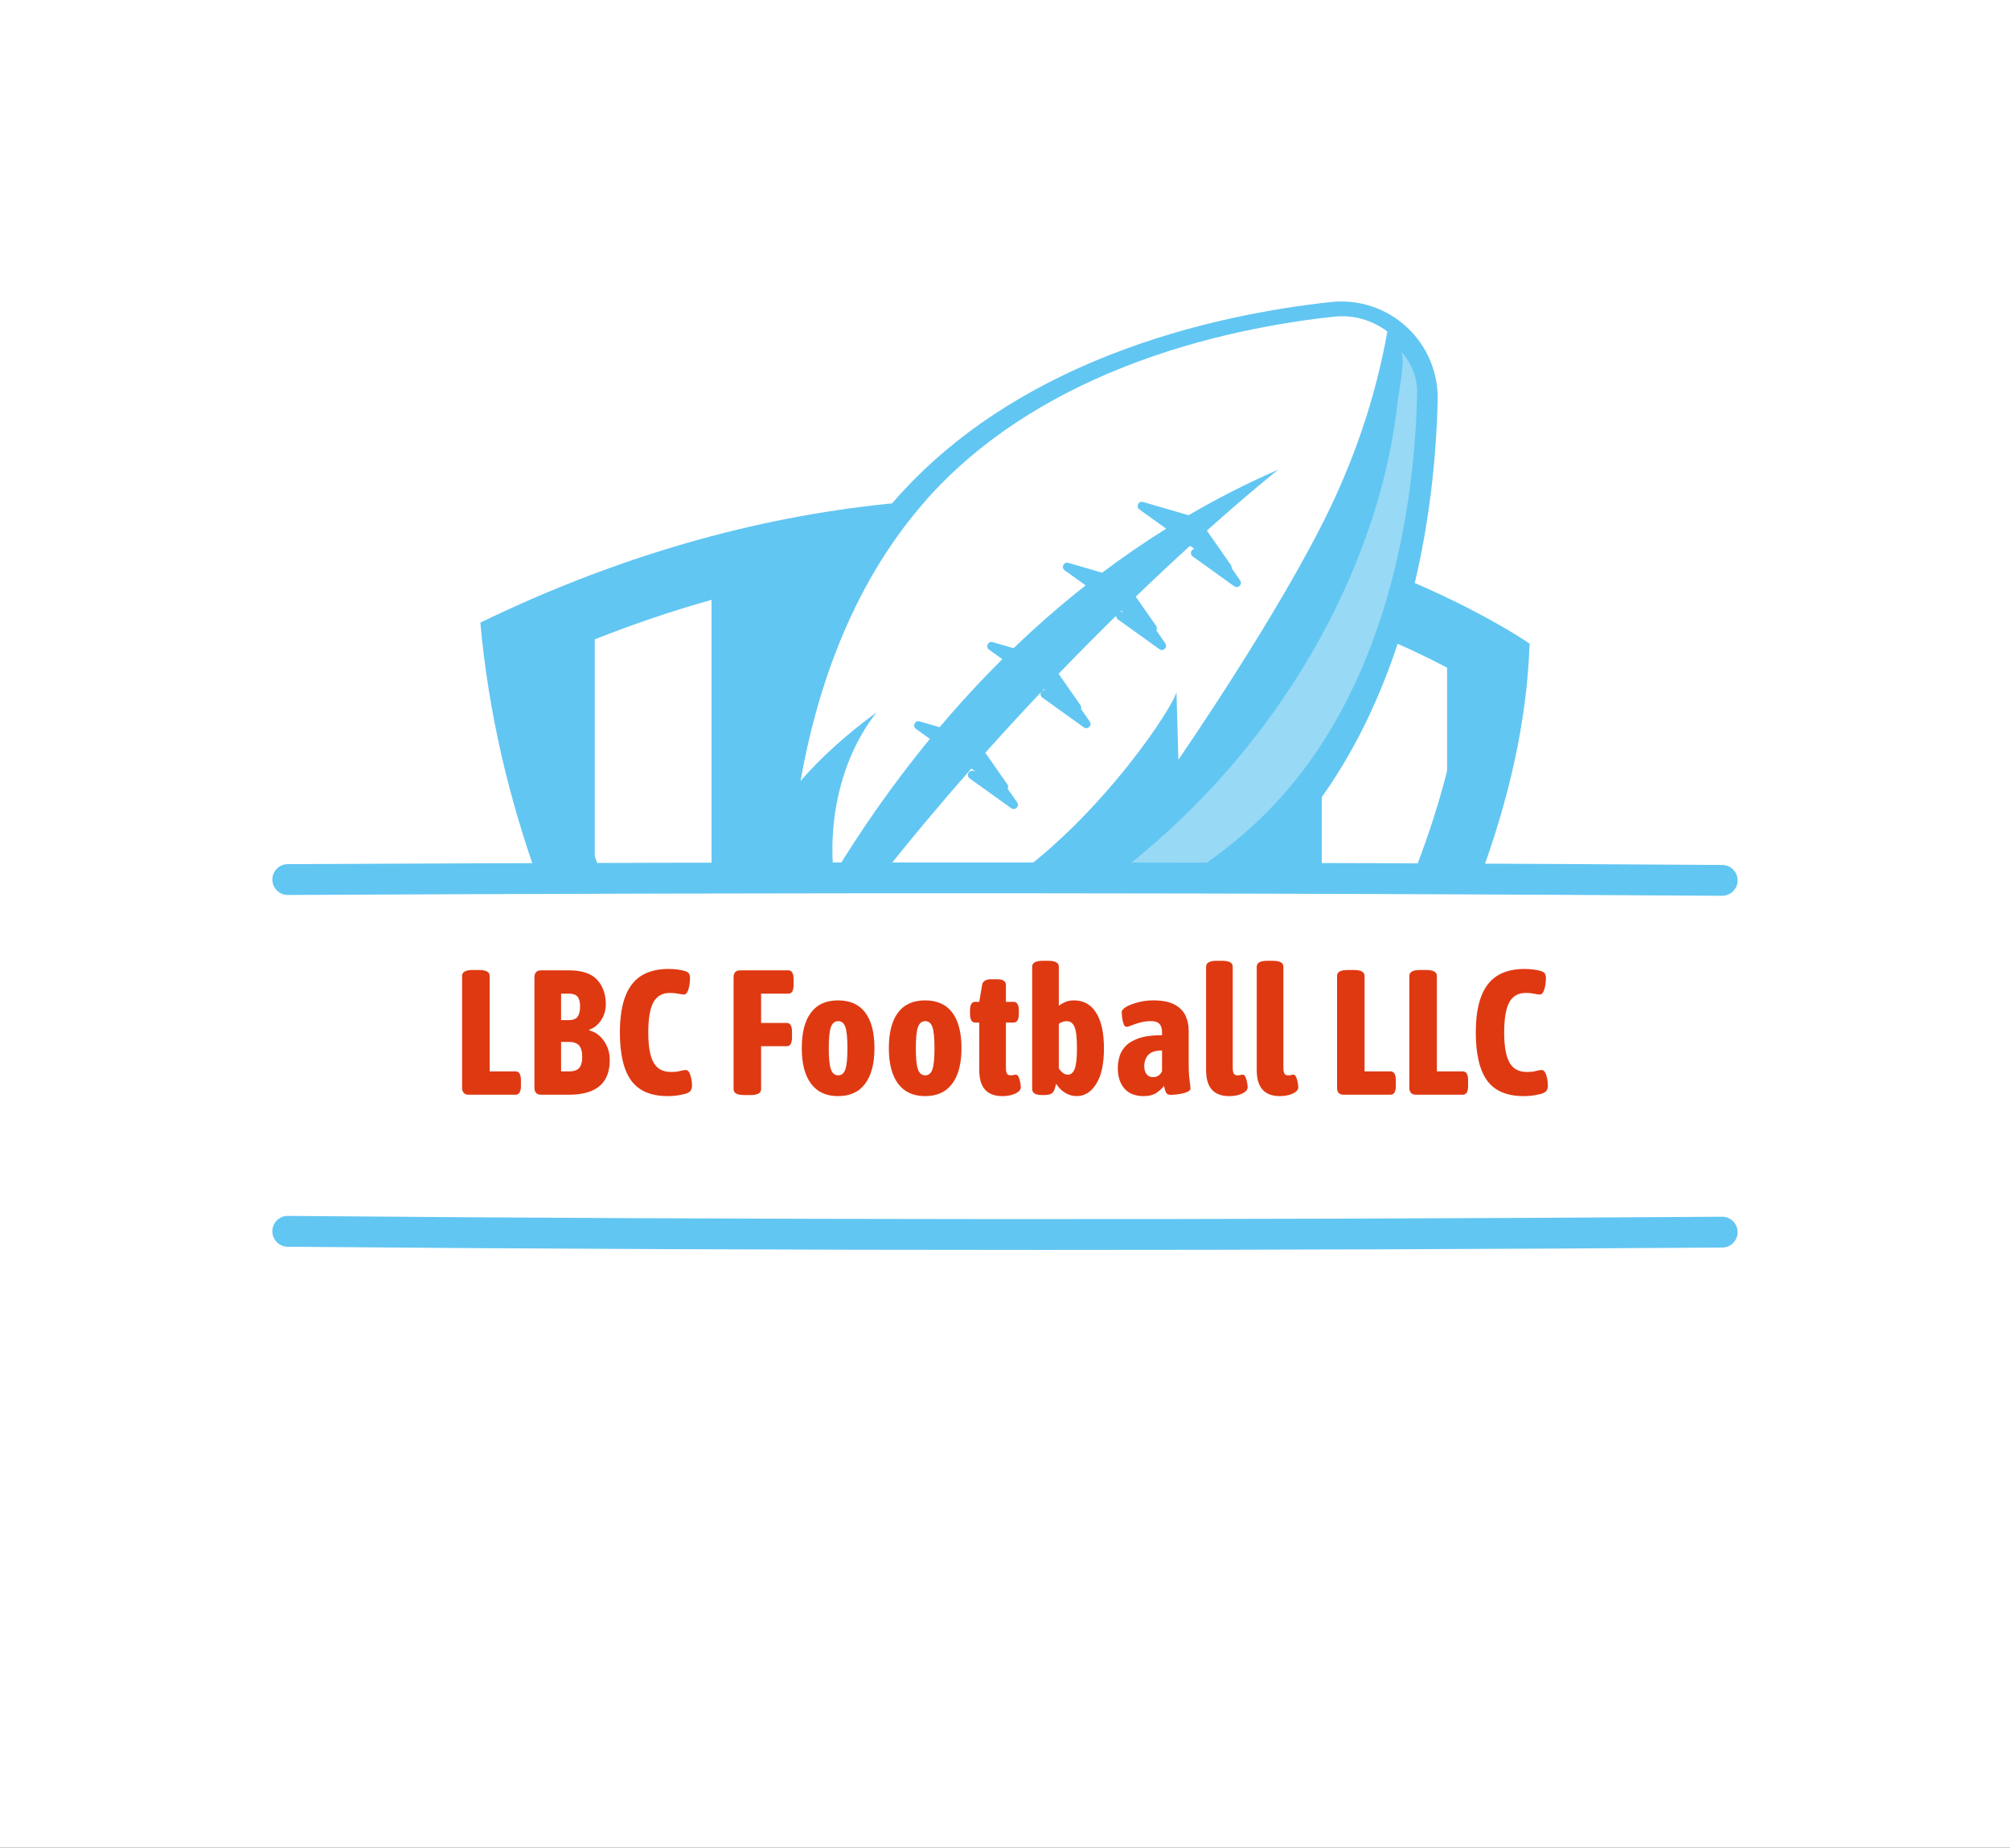 <svg xmlns="http://www.w3.org/2000/svg" viewBox="29.196 50 516.617 475"><rect x="29.196" y="50" width="516.617" height="475" fill="#333333" stroke="none"/><rect height="100%" width="100%" x="29.196" y="50" fill="rgba(255, 255, 255, 1)"/> <svg id="Layer_1" xmlns="http://www.w3.org/2000/svg" viewBox="291.05 207.73 903.04 803.27" height="335" width="376.617" y="120" x="99.196" preserveAspectRatio="xMinYMin" style="overflow: visible;"><path class="cls-1" d="m1076.22,421.91c-1.1-.77-22.33-15.51-60.38-33.09,8.1-39.29,10.78-75.27,11.37-102,.49-22.25-8.62-43.65-25-58.7-14.31-13.15-32.9-20.39-52.35-20.39-2.75,0-5.52.15-8.25.44-34.81,3.73-87.64,12.65-141.62,33.97-54.57,21.55-99.69,51.48-134.11,88.94-.59.64-1.17,1.29-1.75,1.94-84.81,9.23-169.53,34.16-252.73,74.46l-11.19,5.42,1.1,12.38c4.69,52.63,16.52,106.06,35.12,158.88h616.82c18.73-51.19,29.04-100.59,30.62-146.89l.33-9.75-7.99-5.6Zm-253.62-139.09c47.31-18.69,93.94-26.54,124.73-29.84.99-.11,1.99-.16,2.98-.16,2.6,0,5.19.37,7.69,1.09-6.63,31.06-17.13,61.73-31.3,91.36-1.43,2.98-2.93,6.03-4.5,9.13-3.29-.93-6.63-1.84-10.02-2.75,6.31-5.25,9.83-8.04,9.91-8.09l-18.31-30.65c-16.94,7.37-33.86,15.81-50.39,25.15l-20.66-6.01c-1.9-.55-3.85-.83-5.81-.83-3.42,0-6.68.84-9.56,2.36-24.12-2.84-49.74-4.54-76.67-4.62,23.28-18.31,50.67-33.78,81.93-46.13Z" style="fill: #fff; fill-opacity: 1;"></path><path class="cls-8" d="m1035.04,581.61c17.71-47.47,29.2-96.34,30.85-144.96,0,0-275.17-192.91-646.65-12.98,4.97,55.71,17.69,108.56,35.37,157.93h580.42Z" style="fill: #62C6F2; fill-opacity: 1;"></path><path class="cls-1" d="m551.71,800.15l7.37,9.97c67.31,90.99,136.56,153.65,162.63,177.23,3.77,3.41,7.67,6.94,9.03,8.3l11.21,15.35,14.81-13.2c3.49-3.11,86.5-77.5,168.84-187.61l7.51-10.04h-381.4Z" style="fill: #51155b; fill-opacity: 0;"></path><path class="cls-8" d="m573.56,799.41c82.11,111,166.7,178.74,171.24,184.95,0,0,84.2-75.02,166.4-184.95h-337.63Z" style="fill: #51155b; fill-opacity: 0;"></path><path class="cls-7" d="m1015.03,451.46v63.63c4.86-19.32,8.4-38.71,10.3-58.04-3.04-1.71-6.51-3.6-10.3-5.59Z" style="fill: #62C6F2; fill-opacity: 1;"></path><path class="cls-7" d="m1018.03,456.46c1.42.77,2.79,1.52,4.11,2.25-.97,9.29-2.34,18.81-4.11,28.49v-30.75Z" style="fill: #62C6F2; fill-opacity: 1;"></path><path class="cls-7" d="m489.74,433.99v44.56-44.56c-9.99,3.96-19.98,8.1-29.94,12.53,4.97,36.07,14.22,76.81,29.94,121.14h0c2.11,5.94,4.34,11.95,6.68,18.02h65.3v-1.53h5.36v-175.97c-1.79.49-3.57.97-5.36,1.47-24.05,6.74-48.06,14.87-71.98,24.34Z" style="fill: #62C6F2; fill-opacity: 1;"></path><path class="cls-7" d="m498.48,582.68c-2.07-5.4-4.06-10.78-5.91-16.02-14.04-39.59-23.95-79.38-29.48-118.31,7.5-3.3,15.29-6.58,23.65-9.93v40.13h6v-42.52c23.21-9.12,46.68-17.02,69.79-23.49.52-.15,1.03-.29,1.55-.43v169.04h-5.36v1.53h-60.24Z" style="fill: #62C6F2; fill-opacity: 1;"></path><path class="cls-7" d="m938.84,418.68v-.4c-.37-.13-.77-.26-1.14-.39-21.26-7.28-45.38-14.19-71.98-19.81-1.79-.38-3.55-.76-5.36-1.13-22.34-4.51-46.41-8.06-71.98-10.13-16.03-1.3-32.63-2.03-49.81-2.03-7.38,0-14.78.18-22.17.44-1.79.06-3.57.15-5.36.22-23.97,1.05-47.98,3.47-71.98,7.26-24.01,3.79-48.02,8.93-71.98,15.45v177.5s71.98,0,71.98,0h71.98v-1.53h5.36v1.53h143.96v-1.53h5.36v1.53h125.83c9.53-23.26,17.53-46.87,23.49-70.59v-63.63c-17.76-9.35-43.54-21.45-76.2-32.78Z" style="fill: #62C6F2; fill-opacity: 1;"></path><path class="cls-7" d="m868.71,582.68v-1.53h-11.36v1.53h-137.96v-1.53h-11.36v1.53h-137.96v-172.21c22.95-6.16,46.3-11.13,69.45-14.78,23.75-3.75,47.86-6.18,71.64-7.23l1.06-.05c1.43-.06,2.85-.13,4.27-.18,8.45-.3,15.46-.44,22.06-.44,16.34,0,33.02.68,49.57,2.02,24.03,1.95,48.13,5.34,71.63,10.08,1.23.25,2.44.51,3.66.77l1.68.36c24.03,5.07,47.83,11.6,70.74,19.41v.38l2.02.7c32.56,11.3,58.07,23.36,74.18,31.76v61.44c-5.53,21.92-13.1,44.77-22.51,67.96h-120.81Z" style="fill: #62C6F2; fill-opacity: 1;"></path><path class="cls-7" d="m716.4,800.15h-94.77c5.63,7.13,11.43,14.3,17.44,21.51,21.5,25.81,50.75,57.33,77.34,83.89,9.04,8.93,18.29,17.88,27.95,26.87,11.67-11.49,26.84-26.92,44.03-45.47,21.66-23.37,46.55-51.76,71.98-83.92v-2.87h-143.96Z" style="fill: #51155b; fill-opacity: 0;"></path><path class="cls-7" d="m744.29,928.25c-8.01-7.5-16.46-15.65-25.78-24.85-27.74-27.71-56.58-58.99-77.14-83.67-4.5-5.4-9.04-10.96-13.53-16.59h228.58c-21.85,27.53-45.48,55.02-70.24,81.75-17.26,18.62-32,33.57-41.89,43.35Z" style="fill: #51155b; fill-opacity: 0;"></path><path class="cls-4" d="m938.84,584.15v-165.87c-.37-.13-.77-.26-1.14-.39v166.25h1.14Z" style="fill: #453b25;"></path><path class="cls-7" d="m1025.33,457.05c-3.04-1.71-6.51-3.6-10.3-5.59v63.63c4.86-19.32,8.4-38.71,10.3-58.04Z" style="fill: #62C6F2; fill-opacity: 1;"></path><path class="cls-7" d="m459.81,446.52c4.97,36.07,14.22,76.82,29.94,121.14v-133.67c-9.99,3.96-19.98,8.1-29.94,12.53Z" style="fill: #62C6F2; fill-opacity: 1;"></path><path class="cls-2" d="m561.72,585.68v-176.03c-24.05,6.74-48.06,14.87-71.98,24.34v133.67c2.11,5.94,4.34,11.95,6.68,18.02h65.3Z" style="fill: #ffffff; fill-opacity: 1;"></path><path class="cls-2" d="m991.54,585.68c9.53-23.26,17.53-46.87,23.49-70.59v-63.63c-17.97-9.46-44.14-21.73-77.34-33.18v167.4h53.85Z" style="fill: #ffffff; fill-opacity: 1;"></path><path class="cls-7" d="m639.06,585.68v-192.95c-24.01,3.79-48.02,8.93-71.98,15.45v177.5s71.98,0,71.98,0Z" style="fill: #62C6F2; fill-opacity: 1;"></path><path class="cls-7" d="m621.63,800.15c5.63,7.13,11.43,14.3,17.44,21.51v-21.51h-17.44Z" style="fill: #51155b; fill-opacity: 0;"></path><path class="cls-7" d="m567.08,584.15v-175.97c-1.79.49-3.57.97-5.36,1.47v174.5h5.36Z" style="fill: #62C6F2; fill-opacity: 1;"></path><path class="cls-2" d="m711.04,585.68v-200.22c-23.97,1.05-47.98,3.47-71.98,7.26v192.95h71.98Z" style="fill: #62C6F2; fill-opacity: 1;"></path><path class="cls-2" d="m639.06,800.15v21.51c21.5,25.81,50.75,57.33,77.34,83.89v-105.39h-77.34Z" style="fill: #51155b; fill-opacity: 0;"></path><path class="cls-7" d="m788.38,585.68v-198.85c-16.03-1.3-32.63-2.03-49.81-2.03-7.38,0-14.78.18-22.17.44v200.44h71.98Z" style="fill: #62C6F2; fill-opacity: 1;"></path><path class="cls-7" d="m716.4,800.15v105.39c9.04,8.93,18.29,17.88,27.95,26.87,11.67-11.49,26.84-26.92,44.03-45.47v-86.79h-71.98Z" style="fill: #51155b; fill-opacity: 0;"></path><path class="cls-7" d="m716.4,584.15v-198.91c-1.79.06-3.57.15-5.36.22v198.69h5.36Z" style="fill: #62C6F2; fill-opacity: 1;"></path><path class="cls-2" d="m860.36,585.68v-188.72c-22.34-4.51-46.41-8.06-71.98-10.13v198.85s71.98,0,71.98,0Z" style="fill: #ffffff; fill-opacity: 1;"></path><path class="cls-2" d="m788.38,800.15v86.79c21.66-23.37,46.55-51.76,71.98-83.92v-2.87h-71.98Z" style="fill: #51155b; fill-opacity: 0;"></path><path class="cls-7" d="m937.69,585.68v-167.78c-21.26-7.28-45.38-14.19-71.98-19.81v187.59h71.98Z" style="fill: #62C6F2; fill-opacity: 1;"></path><path class="cls-7" d="m865.71,584.15v-186.06c-1.79-.38-3.55-.76-5.36-1.13v187.18h5.36Z" style="fill: #62C6F2; fill-opacity: 1;"></path><path class="cls-1" d="m856.51,582.62c19.45-12.97,36.7-27.6,51.58-43.8,73.68-80.18,86.96-195.35,88.33-256.86.29-13.26-5.13-26.01-14.89-34.98-9.76-8.97-22.92-13.3-36.11-11.89-31.89,3.42-80.24,11.57-129.42,30.99-48.69,19.23-88.75,45.71-119.06,78.71-66.63,72.52-83.87,173.65-87.57,237.83h247.14Z" style="fill: #fff; fill-opacity: 1;"></path><path class="cls-5" d="m841.85,582.62c21.54-13.2,42.02-29.27,60.01-48.85,71.85-78.19,84.63-191.35,85.95-250.95.5-22.38-18.75-40.06-41-37.67-59.27,6.35-189.37,40.35-261.21,118.54-64.22,69.9-66.53,158.37-67.24,218.93h223.49Z" style="fill: #e23811; fill-opacity: 0;"></path><path class="cls-1" d="m918.42,351.25c-34.98-22.76-55.45-59.49-66.65-87.03-11.59,3.55-23.58,7.57-35.44,12.37,13.05,32.72,37.81,77.19,81.5,105.74,21.56,14.08,45.42,22.85,71.38,26.32,3.61-12.4,6.53-24.66,8.91-36.58-22.01-2.37-41.98-9.28-59.7-20.81Z" style="fill: #fff; fill-opacity: 1;"></path><path class="cls-1" d="m662.07,582.62h64.71c-5.84-2.67-11.49-5.76-16.92-9.3-41.32-26.89-70.09-80.13-79.54-107.91-6.31,20.79-10.72,41.29-13.75,60.48,9.9,17.4,26.47,38.76,45.49,56.72Z" style="fill: #fff; fill-opacity: 1;"></path><path class="cls-1" d="m683.58,582.62c128.33-156.45,223.61-250.16,223.61-250.16-138.23,60.09-215.85,165.86-262.24,250.16h38.63Z" style="fill: #fff; fill-opacity: 1;"></path><path class="cls-3" d="m850.24,582.62c21.67-13.24,42.29-29.36,60.38-49.05,71.85-78.19,84.63-191.35,85.95-250.95.23-10.18-3.66-19.36-10.04-26.14,3.2,3.4-1.34,25.44-1.86,30.26-4.14,38.64-15.17,76.48-30.8,111.99-21.44,48.72-52.1,93.7-88.55,131.73-18.16,18.95-37.87,36.46-58.92,52.15h43.85Z" style="fill: #ffffff; fill-opacity: 0.34;"></path><path class="cls-8" d="m874.56,380.79c-4.8-.35-9.49-1.23-14.04-2.53-1.16-.33-2.38.16-2.99,1.2,0,.01-.01.03-.02.04-.67,1.15-.33,2.62.75,3.4l25.58,18.36c2.38,1.71,5.34-1.21,3.66-3.61l-11-15.77c-.45-.64-1.16-1.03-1.93-1.09Z" style="fill: #62C6F2; fill-opacity: 1;"></path><path class="cls-8" d="m781.87,467.77c-4.8-.35-9.49-1.23-14.04-2.53-1.16-.33-2.38.16-2.99,1.2,0,.01-.01.03-.02.04-.67,1.15-.33,2.62.75,3.4l25.58,18.36c2.38,1.71,5.34-1.21,3.66-3.61l-11-15.77c-.45-.64-1.16-1.03-1.93-1.09Z" style="fill: #62C6F2; fill-opacity: 1;"></path><path class="cls-8" d="m737.11,517.61c-4.8-.35-9.49-1.23-14.04-2.53-1.16-.33-2.38.16-2.99,1.2,0,.01-.01.03-.02.04-.67,1.15-.33,2.62.75,3.4l25.58,18.36c2.38,1.71,5.34-1.21,3.66-3.61l-11-15.77c-.45-.64-1.16-1.03-1.93-1.09Z" style="fill: #62C6F2; fill-opacity: 1;"></path><path class="cls-8" d="m828.45,419.58c-4.8-.35-9.49-1.23-14.04-2.53-1.16-.33-2.38.16-2.99,1.2,0,.01-.01.03-.02.04-.67,1.15-.33,2.62.75,3.4l25.58,18.36c2.38,1.71,5.34-1.21,3.66-3.61l-11-15.77c-.45-.64-1.16-1.03-1.93-1.09Z" style="fill: #62C6F2; fill-opacity: 1;"></path><path class="cls-8" d="m664.29,582.62c19.31-24.47,38.64-47.51,57.51-68.96l18.56,13.32c2.38,1.71,5.34-1.21,3.66-3.61l-13.57-19.47c12.33-13.8,24.43-26.9,36.15-39.26l18.8,13.49c2.38,1.71,5.34-1.21,3.66-3.61l-13.45-19.29c13.48-13.99,26.39-26.95,38.54-38.81l17.88,12.84c2.38,1.71,5.34-1.21,3.66-3.61l-12.53-17.97c12.13-11.67,23.35-22.14,33.46-31.35l21.48,15.42c2.38,1.71,5.34-1.2,3.66-3.61l-14.77-21.18c27.24-24.37,43.96-37.54,43.96-37.54-19.4,8.43-37.78,17.87-55.25,28.06l-28.01-8.15c-2.82-.82-4.63,2.91-2.25,4.62l16.48,11.83c-13.78,8.6-26.92,17.68-39.48,27.12l-20.83-6.06c-2.82-.82-4.63,2.91-2.25,4.62l12.91,9.26c-15.78,12.43-30.57,25.42-44.41,38.74l-12.88-3.75c-2.82-.82-4.63,2.91-2.25,4.62l8.2,5.89c-13.85,13.76-26.72,27.81-38.64,41.93l-12.35-3.59c-2.82-.82-4.63,2.91-2.25,4.62l8.59,6.17c-23.47,28.58-43.1,57.21-59.27,83.8-.07-.66-.15-1.32-.21-1.99-1.13-12.44-.65-25.18,1.25-37.67.3-1.84.64-3.69,1.01-5.55,3.71-18.57,10.99-37.84,24.33-54.92-18.38,13.47-34.13,27.68-46.61,42.03-.2.23-.38.46-.58.69h0c.08-.09.16-.19.24-.28,10.14-57.41,32.5-124.46,80.48-176.68,30.32-33,70.38-59.48,119.06-78.71,49.19-19.43,97.53-27.58,129.42-30.99,11.77-1.26,23.49,2.08,32.82,9.17-6.61,37.05-18.33,73.32-35.29,108.78-30.76,64.32-93.52,155.17-93.52,155.17,0,0-.98-38.05-1.18-41.99-.33,6.78-44.25,75.08-102.78,116.4h145.78c8.36-7.25,16.22-14.87,23.54-22.84,78.8-85.76,93-208.07,94.45-273.35.38-17.08-6.61-33.5-19.18-45.05-12.57-11.55-29.52-17.13-46.51-15.31-33.71,3.61-84.83,12.23-136.93,32.81-52.02,20.55-94.91,48.94-127.47,84.38-54.71,59.55-78.28,136.71-88.06,200.17-.86,5.59-1.62,11.08-2.28,16.44-.88,7.16-2,14.86-2.94,22.75h78.43Z" style="fill: #62C6F2; fill-opacity: 1;"></path><path class="cls-1" d="m756.65,361.46c-.28-10.28-9.67-11.96-20.77-7.46-14.54,5.88-24.55,19.11-28.27,34.16-.72,2.92-1.19,5.98-.53,8.91,2.91,12.73,20.16,4.96,27.1.8,11.15-6.69,19.18-18.16,21.89-30.86.44-2.07.62-3.92.58-5.55Z" style="fill: #fff; fill-opacity: 1;"></path><path class="cls-3" d="m850.24,582.62c21.67-13.24,42.29-29.36,60.38-49.05,71.85-78.19,84.63-191.35,85.95-250.95.23-10.18-3.66-19.36-10.04-26.14,3.2,3.4-1.34,25.44-1.86,30.26-4.14,38.64-15.17,76.48-30.8,111.99-21.44,48.72-52.1,93.7-88.55,131.73-18.16,18.95-37.87,36.46-58.92,52.15h43.85Z" style="fill: #ffffff; fill-opacity: 0.34;"></path><path class="cls-8" d="m1184.59,592.07h-.06c-283.48-1.9-572.61-2.07-883.92-.51h-.05c-5.22,0-9.47-4.22-9.5-9.45-.03-5.25,4.21-9.52,9.45-9.55,311.39-1.56,600.59-1.39,884.14.51,5.25.04,9.47,4.32,9.44,9.56-.04,5.23-4.28,9.44-9.5,9.44Z" style="fill: #62C6F2; fill-opacity: 1;"></path><path class="cls-8" d="m766.71,810.38c-157.98,0-312.51-.66-466.24-1.98-5.25-.04-9.46-4.33-9.42-9.58.04-5.25,4.33-9.5,9.58-9.42,286.17,2.45,575.3,2.62,883.89.51.02,0,.04,0,.07,0,5.22,0,9.46,4.21,9.5,9.44.04,5.25-4.19,9.53-9.44,9.56-142.93.98-281.72,1.47-417.94,1.47Z" style="fill: #62C6F2; fill-opacity: 1;"></path></svg> <svg xmlns="http://www.w3.org/2000/svg" y="296.996" viewBox="2.28 8.22 279.07 34.79" x="147.968" height="34.79" width="279.07" style="overflow: visible;"><g fill="#df3912" fill-opacity="1" style=""><path d="M16.03 42.65L3.97 42.65Q2.28 42.65 2.28 40.82L2.28 40.82L2.28 12.10Q2.28 10.59 5.02 10.59L5.02 10.59L6.62 10.59Q9.36 10.59 9.36 12.10L9.36 12.10L9.36 36.66L16.03 36.66Q17.40 36.66 17.40 38.95L17.40 38.95L17.40 40.36Q17.40 42.65 16.03 42.65L16.03 42.65ZM29.77 42.65L22.56 42.65Q20.87 42.65 20.87 40.82L20.87 40.82L20.87 12.51Q20.87 10.68 22.56 10.68L22.56 10.68L29.77 10.68Q34.79 10.68 37.01 13.13Q39.22 15.57 39.22 19.41L39.22 19.41Q39.22 21.64 38.01 23.49Q36.80 25.34 34.93 25.93L34.93 25.93L34.98 26.12Q37.26 26.71 38.74 28.83Q40.23 30.96 40.23 33.74L40.23 33.74Q40.23 42.65 29.77 42.65L29.77 42.65ZM27.72 16.67L27.72 23.47L29.77 23.47Q31.28 23.47 31.94 22.62Q32.60 21.78 32.60 19.95L32.60 19.95Q32.60 18.22 31.94 17.44Q31.28 16.67 29.77 16.67L29.77 16.67L27.72 16.67ZM27.72 29.08L27.72 36.66L29.77 36.66Q31.55 36.66 32.35 35.80Q33.15 34.93 33.15 32.97L33.15 32.97Q33.15 30.91 32.35 30.00Q31.55 29.08 29.77 29.08L29.77 29.08L27.72 29.08ZM55.16 43.01L55.16 43.01Q48.67 43.01 45.75 39.02Q42.83 35.02 42.83 26.57L42.83 26.57Q42.83 18.40 45.86 14.36Q48.90 10.32 55.38 10.32L55.38 10.32Q56.66 10.32 57.76 10.48Q58.85 10.64 59.45 10.82L59.45 10.82Q60.27 11.05 60.57 11.48Q60.86 11.92 60.86 12.65L60.86 12.65Q60.86 13.52 60.70 14.50Q60.54 15.48 60.20 16.19Q59.86 16.89 59.27 16.89L59.27 16.89Q58.81 16.89 57.85 16.69Q56.89 16.48 55.70 16.48L55.70 16.48Q52.78 16.48 51.46 18.88Q50.13 21.28 50.13 26.62L50.13 26.62Q50.13 32.01 51.50 34.40Q52.87 36.80 55.93 36.80L55.93 36.80Q57.44 36.80 58.31 36.55Q59.17 36.30 59.77 36.30L59.77 36.30Q60.32 36.30 60.66 36.94Q61.00 37.58 61.18 38.49Q61.37 39.40 61.37 40.32L61.37 40.32Q61.37 41.00 61.09 41.50Q60.82 42.01 59.95 42.33L59.95 42.33Q59.27 42.55 57.96 42.78Q56.66 43.01 55.16 43.01ZM76.39 42.74L74.79 42.74Q72.05 42.74 72.05 41.23L72.05 41.23L72.05 12.51Q72.05 10.68 73.74 10.68L73.74 10.68L86.16 10.68Q87.48 10.68 87.48 12.97L87.48 12.97L87.48 14.38Q87.48 16.67 86.16 16.67L86.16 16.67L79.13 16.67L79.13 24.20L85.75 24.20Q87.07 24.20 87.07 26.48L87.07 26.48L87.07 27.90Q87.07 30.18 85.75 30.18L85.75 30.18L79.13 30.18L79.13 41.23Q79.13 42.74 76.39 42.74L76.39 42.74ZM98.90 43.01L98.90 43.01Q94.33 43.01 91.96 39.81Q89.58 36.62 89.58 30.68L89.58 30.68Q89.58 24.70 91.94 21.55Q94.29 18.40 98.90 18.40L98.90 18.40Q103.56 18.40 105.91 21.55Q108.26 24.70 108.26 30.68L108.26 30.68Q108.26 36.62 105.88 39.81Q103.51 43.01 98.90 43.01ZM98.94 37.67L98.94 37.67Q100.27 37.67 100.79 36.12Q101.32 34.56 101.32 30.68L101.32 30.68Q101.32 26.80 100.79 25.27Q100.27 23.74 98.94 23.74L98.94 23.74Q97.62 23.74 97.07 25.27Q96.52 26.80 96.52 30.68L96.52 30.68Q96.52 34.56 97.07 36.12Q97.62 37.67 98.94 37.67ZM121.27 43.01L121.27 43.01Q116.71 43.01 114.33 39.81Q111.96 36.62 111.96 30.68L111.96 30.68Q111.96 24.70 114.31 21.55Q116.66 18.40 121.27 18.40L121.27 18.40Q125.93 18.40 128.28 21.55Q130.63 24.70 130.63 30.68L130.63 30.68Q130.63 36.62 128.26 39.81Q125.88 43.01 121.27 43.01ZM121.32 37.67L121.32 37.67Q122.64 37.67 123.17 36.12Q123.69 34.56 123.69 30.68L123.69 30.68Q123.69 26.80 123.17 25.27Q122.64 23.74 121.32 23.74L121.32 23.74Q119.99 23.74 119.44 25.27Q118.90 26.80 118.90 30.68L118.90 30.68Q118.90 34.56 119.44 36.12Q119.99 37.67 121.32 37.67ZM141.13 43.01L141.13 43.01Q135.20 43.01 135.20 36.34L135.20 36.34L135.20 24.11L134.19 24.11Q132.82 24.11 132.82 21.83L132.82 21.83L132.82 21.05Q132.82 18.77 134.19 18.77L134.19 18.77L135.20 18.77L135.93 14.43Q136.20 12.97 138.26 12.97L138.26 12.97L139.76 12.97Q142.05 12.97 142.05 14.43L142.05 14.43L142.05 18.77L144.01 18.77Q145.38 18.77 145.38 21.05L145.38 21.05L145.38 21.83Q145.38 24.11 144.01 24.11L144.01 24.11L142.05 24.11L142.05 35.71Q142.05 36.71 142.30 37.19Q142.55 37.67 143.28 37.67L143.28 37.67Q143.78 37.67 144.06 37.58Q144.33 37.49 144.65 37.49L144.65 37.49Q145.06 37.49 145.33 38.13Q145.61 38.76 145.74 39.54Q145.88 40.32 145.88 40.73L145.88 40.73Q145.88 41.41 145.17 41.94Q144.47 42.46 143.39 42.74Q142.32 43.01 141.13 43.01ZM160.22 43.01L160.22 43.01Q158.62 43.01 157.18 42.10Q155.74 41.18 154.97 39.81L154.97 39.81Q154.83 40.32 154.74 40.66Q154.65 41.00 154.56 41.23L154.56 41.23Q154.28 42.10 153.64 42.42Q153.00 42.74 151.77 42.74L151.77 42.74L151.45 42.74Q150.04 42.74 149.42 42.35Q148.80 41.96 148.80 41.23L148.80 41.23L148.80 9.73Q148.80 8.99 149.47 8.61Q150.13 8.22 151.59 8.22L151.59 8.22L152.87 8.22Q154.33 8.22 154.99 8.61Q155.65 8.99 155.65 9.73L155.65 9.73L155.65 19.77Q156.29 19.27 157.27 18.83Q158.26 18.40 159.58 18.40L159.58 18.40Q163.23 18.40 165.24 21.57Q167.25 24.75 167.25 30.77L167.25 30.77Q167.25 36.66 165.29 39.84Q163.32 43.01 160.22 43.01ZM157.98 37.49L157.98 37.49Q159.17 37.49 159.74 35.98Q160.31 34.47 160.31 30.73L160.31 30.73Q160.31 26.62 159.67 25.18Q159.03 23.74 157.71 23.74L157.71 23.74Q157.07 23.74 156.54 23.95Q156.02 24.15 155.65 24.43L155.65 24.43L155.65 35.93Q156.11 36.57 156.68 37.03Q157.25 37.49 157.98 37.49ZM177.43 43.01L177.43 43.01Q174.19 43.01 172.50 41.05Q170.81 39.08 170.81 35.84L170.81 35.84Q170.81 34.52 171.18 33.06Q171.54 31.60 172.68 30.29Q173.83 28.99 176.11 28.17Q178.39 27.35 182.18 27.35L182.18 27.35L182.18 26.62Q182.18 25.16 181.52 24.45Q180.86 23.74 179.40 23.74L179.40 23.74Q177.80 23.74 176.50 24.11Q175.19 24.47 174.33 24.84Q173.46 25.20 173.05 25.20L173.05 25.20Q172.59 25.20 172.32 24.50Q172.04 23.79 171.93 22.88Q171.82 21.96 171.82 21.41L171.82 21.41Q171.82 20.73 173.00 20.04Q174.19 19.36 176.06 18.88Q177.93 18.40 179.90 18.40L179.90 18.40Q183.28 18.40 185.26 19.41Q187.25 20.41 188.14 22.19Q189.03 23.97 189.03 26.30L189.03 26.30L189.03 34.75Q189.03 36.76 189.14 37.94Q189.26 39.13 189.37 39.84Q189.49 40.55 189.49 41.05L189.49 41.05Q189.49 41.55 188.82 41.87Q188.16 42.19 187.25 42.37Q186.34 42.55 185.54 42.62Q184.74 42.69 184.46 42.69L184.46 42.69Q183.60 42.69 183.28 42.21Q182.96 41.73 182.68 40.36L182.68 40.36Q182.18 41.14 180.88 42.08Q179.58 43.01 177.43 43.01ZM179.85 38.13L179.85 38.13Q181.45 38.13 182.18 36.62L182.18 36.62L182.18 31.28Q179.67 31.28 178.64 32.42Q177.61 33.56 177.61 35.34L177.61 35.34Q177.61 36.57 178.19 37.35Q178.76 38.13 179.85 38.13ZM199.44 43.01L199.44 43.01Q193.50 43.01 193.50 36.34L193.50 36.34L193.50 9.73Q193.50 8.99 194.17 8.61Q194.83 8.22 196.29 8.22L196.29 8.22L197.57 8.22Q199.03 8.22 199.69 8.61Q200.35 8.99 200.35 9.73L200.35 9.73L200.35 35.71Q200.35 36.71 200.60 37.19Q200.86 37.67 201.59 37.67L201.59 37.67Q202.09 37.67 202.36 37.58Q202.64 37.49 202.96 37.49L202.96 37.49Q203.37 37.49 203.64 38.13Q203.91 38.76 204.05 39.54Q204.19 40.32 204.19 40.73L204.19 40.73Q204.19 41.41 203.48 41.94Q202.77 42.46 201.70 42.74Q200.63 43.01 199.44 43.01ZM212.45 43.01L212.45 43.01Q206.52 43.01 206.52 36.34L206.52 36.34L206.52 9.73Q206.52 8.99 207.18 8.61Q207.84 8.22 209.30 8.22L209.30 8.22L210.58 8.22Q212.04 8.22 212.70 8.61Q213.37 8.99 213.37 9.73L213.37 9.73L213.37 35.71Q213.37 36.71 213.62 37.19Q213.87 37.67 214.60 37.67L214.60 37.67Q215.10 37.67 215.37 37.58Q215.65 37.49 215.97 37.49L215.97 37.49Q216.38 37.49 216.65 38.13Q216.93 38.76 217.06 39.54Q217.20 40.32 217.20 40.73L217.20 40.73Q217.20 41.41 216.49 41.94Q215.79 42.46 214.71 42.74Q213.64 43.01 212.45 43.01ZM240.90 42.65L228.84 42.65Q227.16 42.65 227.16 40.82L227.16 40.82L227.16 12.10Q227.16 10.59 229.89 10.59L229.89 10.59L231.49 10.59Q234.23 10.59 234.23 12.10L234.23 12.10L234.23 36.66L240.90 36.66Q242.27 36.66 242.27 38.95L242.27 38.95L242.27 40.36Q242.27 42.65 240.90 42.65L240.90 42.65ZM259.48 42.65L247.43 42.65Q245.74 42.65 245.74 40.82L245.74 40.82L245.74 12.10Q245.74 10.59 248.48 10.59L248.48 10.59L250.08 10.59Q252.82 10.59 252.82 12.10L252.82 12.10L252.82 36.66L259.48 36.66Q260.85 36.66 260.85 38.95L260.85 38.95L260.85 40.36Q260.85 42.65 259.48 42.65L259.48 42.65ZM275.14 43.01L275.14 43.01Q268.66 43.01 265.74 39.02Q262.82 35.02 262.82 26.57L262.82 26.57Q262.82 18.40 265.85 14.36Q268.89 10.32 275.37 10.32L275.37 10.32Q276.65 10.32 277.75 10.48Q278.84 10.64 279.43 10.82L279.43 10.82Q280.26 11.05 280.55 11.48Q280.85 11.92 280.85 12.65L280.85 12.65Q280.85 13.52 280.69 14.50Q280.53 15.48 280.19 16.19Q279.85 16.89 279.25 16.89L279.25 16.89Q278.80 16.89 277.84 16.69Q276.88 16.48 275.69 16.48L275.69 16.48Q272.77 16.48 271.44 18.88Q270.12 21.28 270.12 26.62L270.12 26.62Q270.12 32.01 271.49 34.40Q272.86 36.80 275.92 36.80L275.92 36.80Q277.43 36.80 278.29 36.55Q279.16 36.30 279.75 36.30L279.75 36.30Q280.30 36.30 280.64 36.94Q280.99 37.58 281.17 38.49Q281.35 39.40 281.35 40.32L281.35 40.32Q281.35 41.00 281.08 41.50Q280.80 42.01 279.94 42.33L279.94 42.33Q279.25 42.55 277.95 42.78Q276.65 43.01 275.14 43.01Z" transform="translate(0, 0)"></path></g></svg></svg>